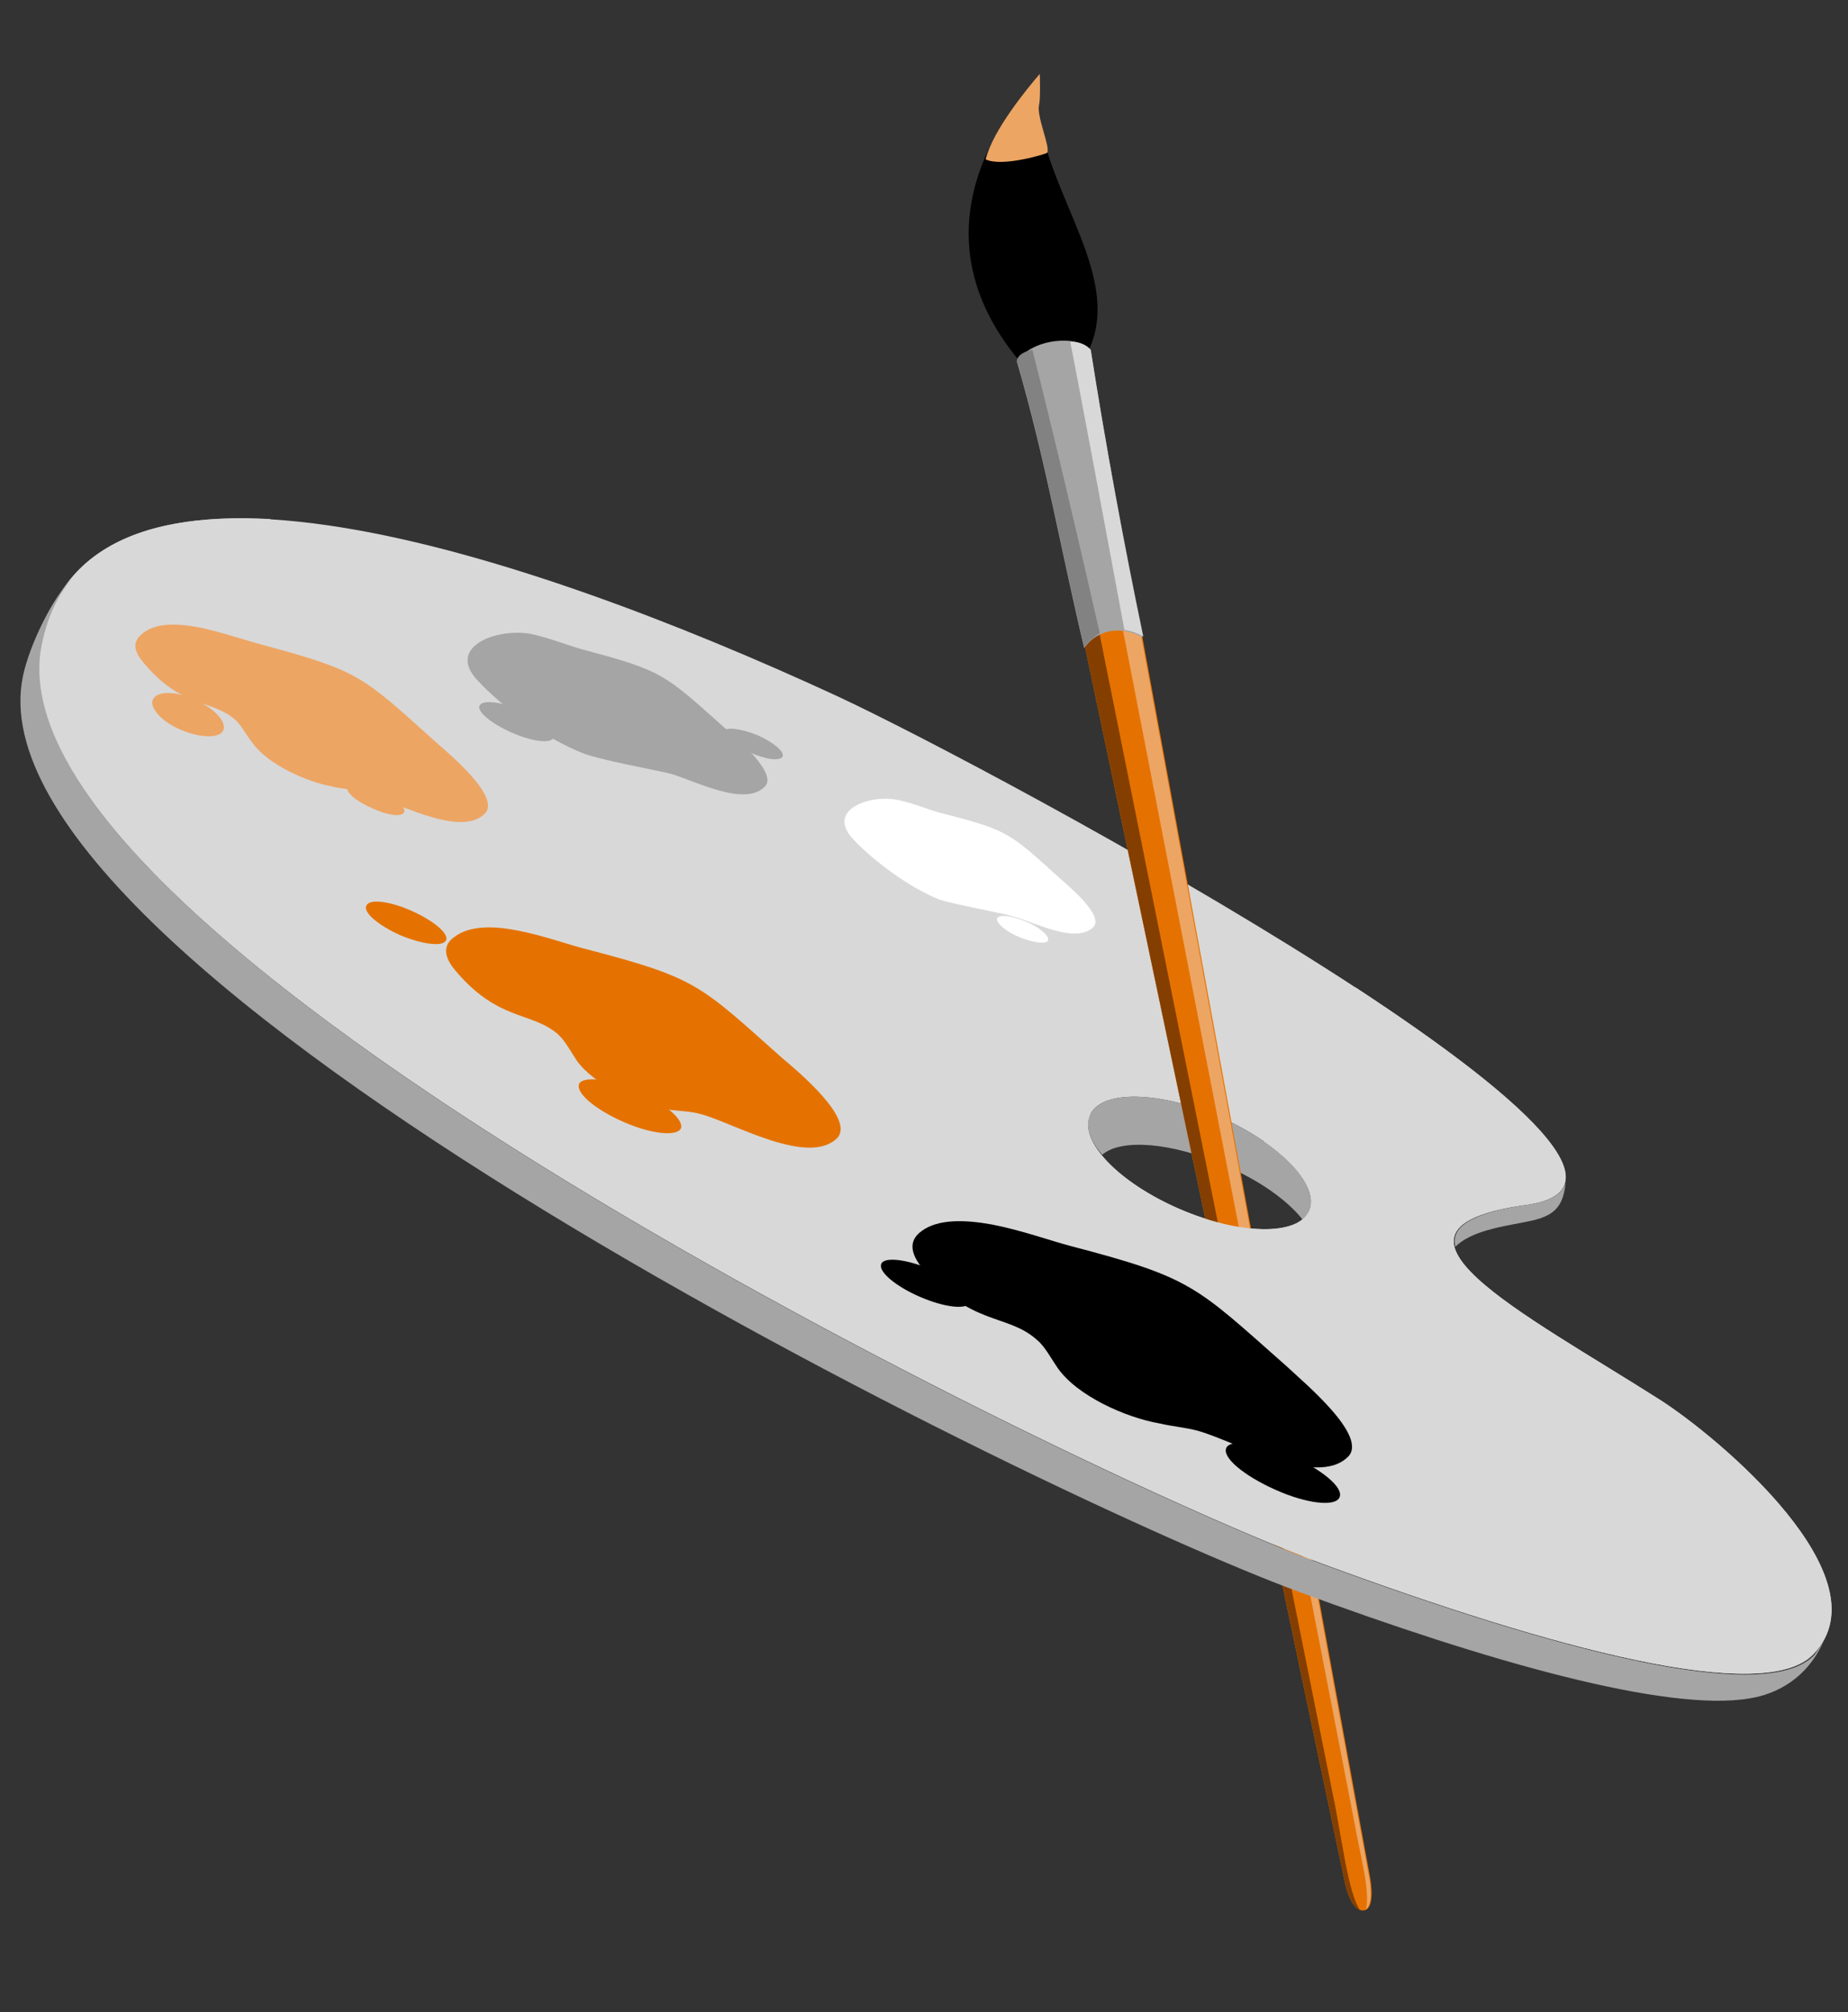 <?xml version="1.0" encoding="utf-8"?>
<!-- Generator: Adobe Illustrator 27.8.1, SVG Export Plug-In . SVG Version: 6.00 Build 0)  -->
<svg version="1.1" id="Layer_1" xmlns="http://www.w3.org/2000/svg" xmlns:xlink="http://www.w3.org/1999/xlink" x="0px" y="0px"
	 viewBox="0 0 225 245" style="enable-background:new 0 0 225 245;" xml:space="preserve">
<rect x="0" y="0" width="225" height="245" fill="#333333" stroke="none"/>
<style type="text/css">
	.st0{fill-rule:evenodd;clip-rule:evenodd;fill:#D8D8D8;}
	.st1{fill-rule:evenodd;clip-rule:evenodd;fill:#A5A5A5;}
	.st2{fill-rule:evenodd;clip-rule:evenodd;}
	.st3{fill-rule:evenodd;clip-rule:evenodd;fill:#E57200;}
	.st4{fill-rule:evenodd;clip-rule:evenodd;fill:#EDA564;}
	.st5{fill-rule:evenodd;clip-rule:evenodd;fill:#843F00;}
	.st6{fill-rule:evenodd;clip-rule:evenodd;fill:#828282;}
	.st7{fill-rule:evenodd;clip-rule:evenodd;fill:#FFFFFF;}
</style>
<path class="st0" d="M202.2,170.5c-16.8-10.7-37.2-20.9-16.4-23.8c26.6-3.7-64.2-52.8-84-62C64.1,67.3,11.1,49.6,5,78.3
	c-7.6,36.1,126,101.1,156.3,112.2c27.7,10.2,53.6,17.2,59.5,10.9C229.7,192.1,209.2,175,202.2,170.5z M159.4,147.4
	c-1.3,3.1-8.4,3-15.8-0.2c-7.4-3.2-12.3-8.3-10.9-11.4c1.3-3.1,8.4-3,15.8,0.2C155.8,139.2,160.7,144.3,159.4,147.4z"/>
<path class="st1" d="M149.1,141.9c4.2,1.8,7.6,4.2,9.5,6.6c0.4-0.3,0.6-0.6,0.8-1.1c1.3-3.1-3.6-8.2-10.9-11.4
	c-7.4-3.2-14.5-3.3-15.8-0.2c-0.6,1.3,0,3.1,1.5,4.8C136.5,138.6,142.7,139.1,149.1,141.9z"/>
<path class="st2" d="M124.5,44.4c-10.9-12.6-6.8-25.5,2-35.2c-1.9,12.1,11.7,24.1,5.5,34.5l-1.5,0.9L124.5,44.4z"/>
<path class="st3" d="M131.9,77.8L163.7,229c0.5,2.5,1.5,3.8,2.4,3.6c0.7-0.1,1.2-1.2,0.7-4.1L138.8,76l-4.3-2L131.9,77.8z"/>
<path class="st4" d="M166.3,232.5c0.5-0.4,0.8-1.6,0.4-3.9l-28-152.5l-2,0.5L165,222.4C165.5,225.4,166.9,230.4,166.3,232.5z"/>
<path class="st5" d="M131.9,77.8L163.7,229c0.4,2,1.2,3.3,1.9,3.6c-1.5-2.1-2.3-9.4-3.3-14L133.9,77.3L131.9,77.8z"/>
<path class="st1" d="M132.8,42.6c-1.5-1.8-7-1.5-9,1.4c3.5,12,5.3,22.7,8.2,34.9c1.8-2.5,4.8-2.6,7.1-1.3
	C136.8,66,134.6,54.1,132.8,42.6z"/>
<path class="st6" d="M125.7,42.6c-1.1,0.2-1.8,0.7-1.9,1.3c3.5,12,5.3,22.7,8.2,34.9c0.4-0.6,1.4-1.4,1.9-1.7
	C131.3,65.6,128.2,52.5,125.7,42.6z"/>
<path class="st0" d="M132.8,42.6c-0.7-0.8-1.7-1-2.5-1c0.7,3.4,5.2,27.5,6.6,35.1c0.8,0.1,1.6,0.4,2.3,0.8
	C136.8,66,134.6,54.1,132.8,42.6z"/>
<path class="st4" d="M120,19.4c0.9-3.6,5.2-8.8,6.6-10.4c0,0,0.1,3.1-0.1,3.8c-0.3,1.4,1.4,5.1,1,5.8C127.5,18.7,122,20.4,120,19.4z
	"/>
<path class="st0" d="M202.2,170.5c-16.8-10.7-37.2-20.9-16.4-23.8c12.5-1.7-1-13.5-20.8-26.5L153.9,139c4.2,2.9,6.5,6.2,5.5,8.4
	c-1.3,3.1-8.4,3-15.8-0.2c-7.4-3.2-12.3-8.3-10.9-11.4c0-0.1,0.1-0.2,0.1-0.3l-46.6-13.3l-53.3-59C18.4,62.4,7.5,66.3,5,78.3
	c-7.6,36.1,126,101.1,156.3,112.2c27.7,10.2,53.6,17.2,59.5,10.9C229.7,192.1,209.2,175,202.2,170.5z"/>
<path class="st1" d="M222.2,199.4c-2,5-6,6.9-9.2,7.4c-10.1,1.7-31.9-4.5-54.9-13C127.9,182.7-4.8,118.3,2.8,82.3
	c0.8-3.8,3.6-9.5,5.9-11.8c0,0,0,0,0.1-0.1c-1.8,2.1-3,4.7-3.7,8c-7.6,36.1,126,101.1,156.3,112.2c27.7,10.2,53.6,17.2,59.5,10.9
	C221.4,200.8,221.9,200.1,222.2,199.4L222.2,199.4z M190.6,144c-0.4,1.4-1.9,2.3-4.7,2.7c-7,1-9.3,2.8-8.7,5.1
	c1.5-1.5,4.2-2.2,6.9-2.7C187.6,148.4,190.3,148.3,190.6,144z"/>
<g>
	<path class="st4" d="M44.3,96.5c3.5,0.9,11.6,5.6,14.7,2.6c2.1-2-4.3-7.3-6-8.8c-8.9-8-9.2-8.6-21.1-11.8C30,78,27.1,77,24.3,76.4
		c-2.7-0.5-5.3-0.6-6.9,0.7c-0.9,0.7-1.5,1.7,0,3.5c4.7,5.7,8.3,4.5,11.2,7c0.8,0.7,1.3,1.8,2.1,2.8c1.9,2.7,6.6,4.8,9.9,5.4
		C41.9,96.1,43.1,96.1,44.3,96.5z"/>
	<path class="st4" d="M46.2,96.3c1.9,0.8,3.3,2,3,2.6s-2,0.4-3.9-0.5c-1.9-0.8-3.3-2-3-2.6C42.5,95.3,44.2,95.5,46.2,96.3z"/>
	<path class="st4" d="M23.7,85.2c2.4,1,3.9,2.7,3.5,3.7s-2.7,1-5.1,0s-3.9-2.7-3.5-3.7C19.1,84.1,21.4,84.1,23.7,85.2z"/>
</g>
<g>
	<path class="st3" d="M85.5,135.7c3.9,1.1,12.9,6.3,16.4,2.9c2.3-2.3-4.8-8.2-6.7-9.8c-10-8.9-10.3-9.7-23.7-13.2
		c-2.1-0.5-5.3-1.7-8.5-2.3c-3-0.6-5.9-0.6-7.7,0.8c-1,0.7-1.6,1.9,0,3.9c5.3,6.4,9.3,5.1,12.6,7.9c0.9,0.8,1.5,2,2.3,3.2
		c2.1,3,7.4,5.4,11.1,6C82.8,135.3,84.2,135.3,85.5,135.7z"/>
	<path class="st3" d="M77.5,132.8c3.4,1.5,5.8,3.5,5.4,4.6c-0.5,1-3.6,0.7-7-0.8s-5.8-3.5-5.4-4.6C70.9,131,74.1,131.3,77.5,132.8z"
		/>
	<path class="st3" d="M50.1,110.9c2.7,1.2,4.6,2.8,4.2,3.6c-0.4,0.8-2.8,0.5-5.5-0.6c-2.7-1.2-4.6-2.8-4.2-3.6
		C44.9,109.4,47.4,109.7,50.1,110.9z"/>
</g>
<g>
	<path class="st7" d="M123.4,111.6c2.4,0.6,7.5,3.4,9.7,1.3c1.4-1.4-3-5-4.1-6c-6.1-5.5-6.2-5.8-14.4-7.9c-1.3-0.3-3.3-1.2-5.3-1.6
		c-3.4-0.7-8.7,1.2-5.5,4.7c2.6,2.8,7,6,10.5,7.4C116,110.1,122.2,111.2,123.4,111.6z"/>
	<path class="st7" d="M124.9,112.2c1.7,0.7,2.9,1.8,2.7,2.3c-0.2,0.5-1.8,0.3-3.5-0.4c-1.7-0.7-2.9-1.8-2.7-2.3
		C121.7,111.3,123.2,111.5,124.9,112.2z"/>
</g>
<g>
	<path class="st2" d="M145.8,174.2c4.4,1.2,14.4,7,18.3,3.2c2.6-2.5-5.4-9.1-7.4-11c-11.2-9.9-11.5-10.8-26.4-14.7
		c-2.3-0.6-5.9-1.9-9.5-2.6c-3.3-0.6-6.6-0.7-8.6,0.8c-1.1,0.8-1.8,2.1,0,4.4c5.9,7.2,10.4,5.6,14,8.8c1,0.8,1.7,2.2,2.6,3.5
		c2.4,3.4,8.3,6,12.3,6.7C142.8,173.7,144.3,173.8,145.8,174.2z"/>
	<path class="st2" d="M157.1,177.2c3.8,1.7,6.5,3.9,6,5.1c-0.5,1.2-4,0.8-7.8-0.9s-6.5-3.9-6-5.1
		C149.8,175.2,153.3,175.6,157.1,177.2z"/>
	<path class="st2" d="M113.4,154.6c3,1.3,5.1,3.1,4.7,4s-3.1,0.6-6.1-0.7s-5.1-3.1-4.7-4C107.6,153,110.4,153.3,113.4,154.6z"/>
</g>
<g>
	<path class="st1" d="M92.2,89.5c2,0.9,3.3,2,3.1,2.6c-0.3,0.6-2.1,0.4-4-0.5c-2-0.9-3.3-2-3.1-2.6C88.4,88.5,90.2,88.7,92.2,89.5z"
		/>
	<path class="st1" d="M81.6,94.2c2.9,0.8,9,4.1,11.5,1.6c1.7-1.6-3.5-6-4.9-7.2c-7.3-6.5-7.4-6.9-17.2-9.5c-1.5-0.4-4-1.4-6.3-1.9
		c-4.1-0.8-10.4,1.5-6.6,5.6c3.1,3.4,8.4,7.1,12.6,8.8C72.7,92.5,80.1,93.8,81.6,94.2z"/>
	<path class="st1" d="M63.5,86.5c2.5,1.1,4.3,2.6,3.9,3.3c-0.3,0.8-2.6,0.5-5.1-0.6s-4.3-2.6-3.9-3.3C58.7,85.2,61,85.4,63.5,86.5z"
		/>
</g>
</svg>
